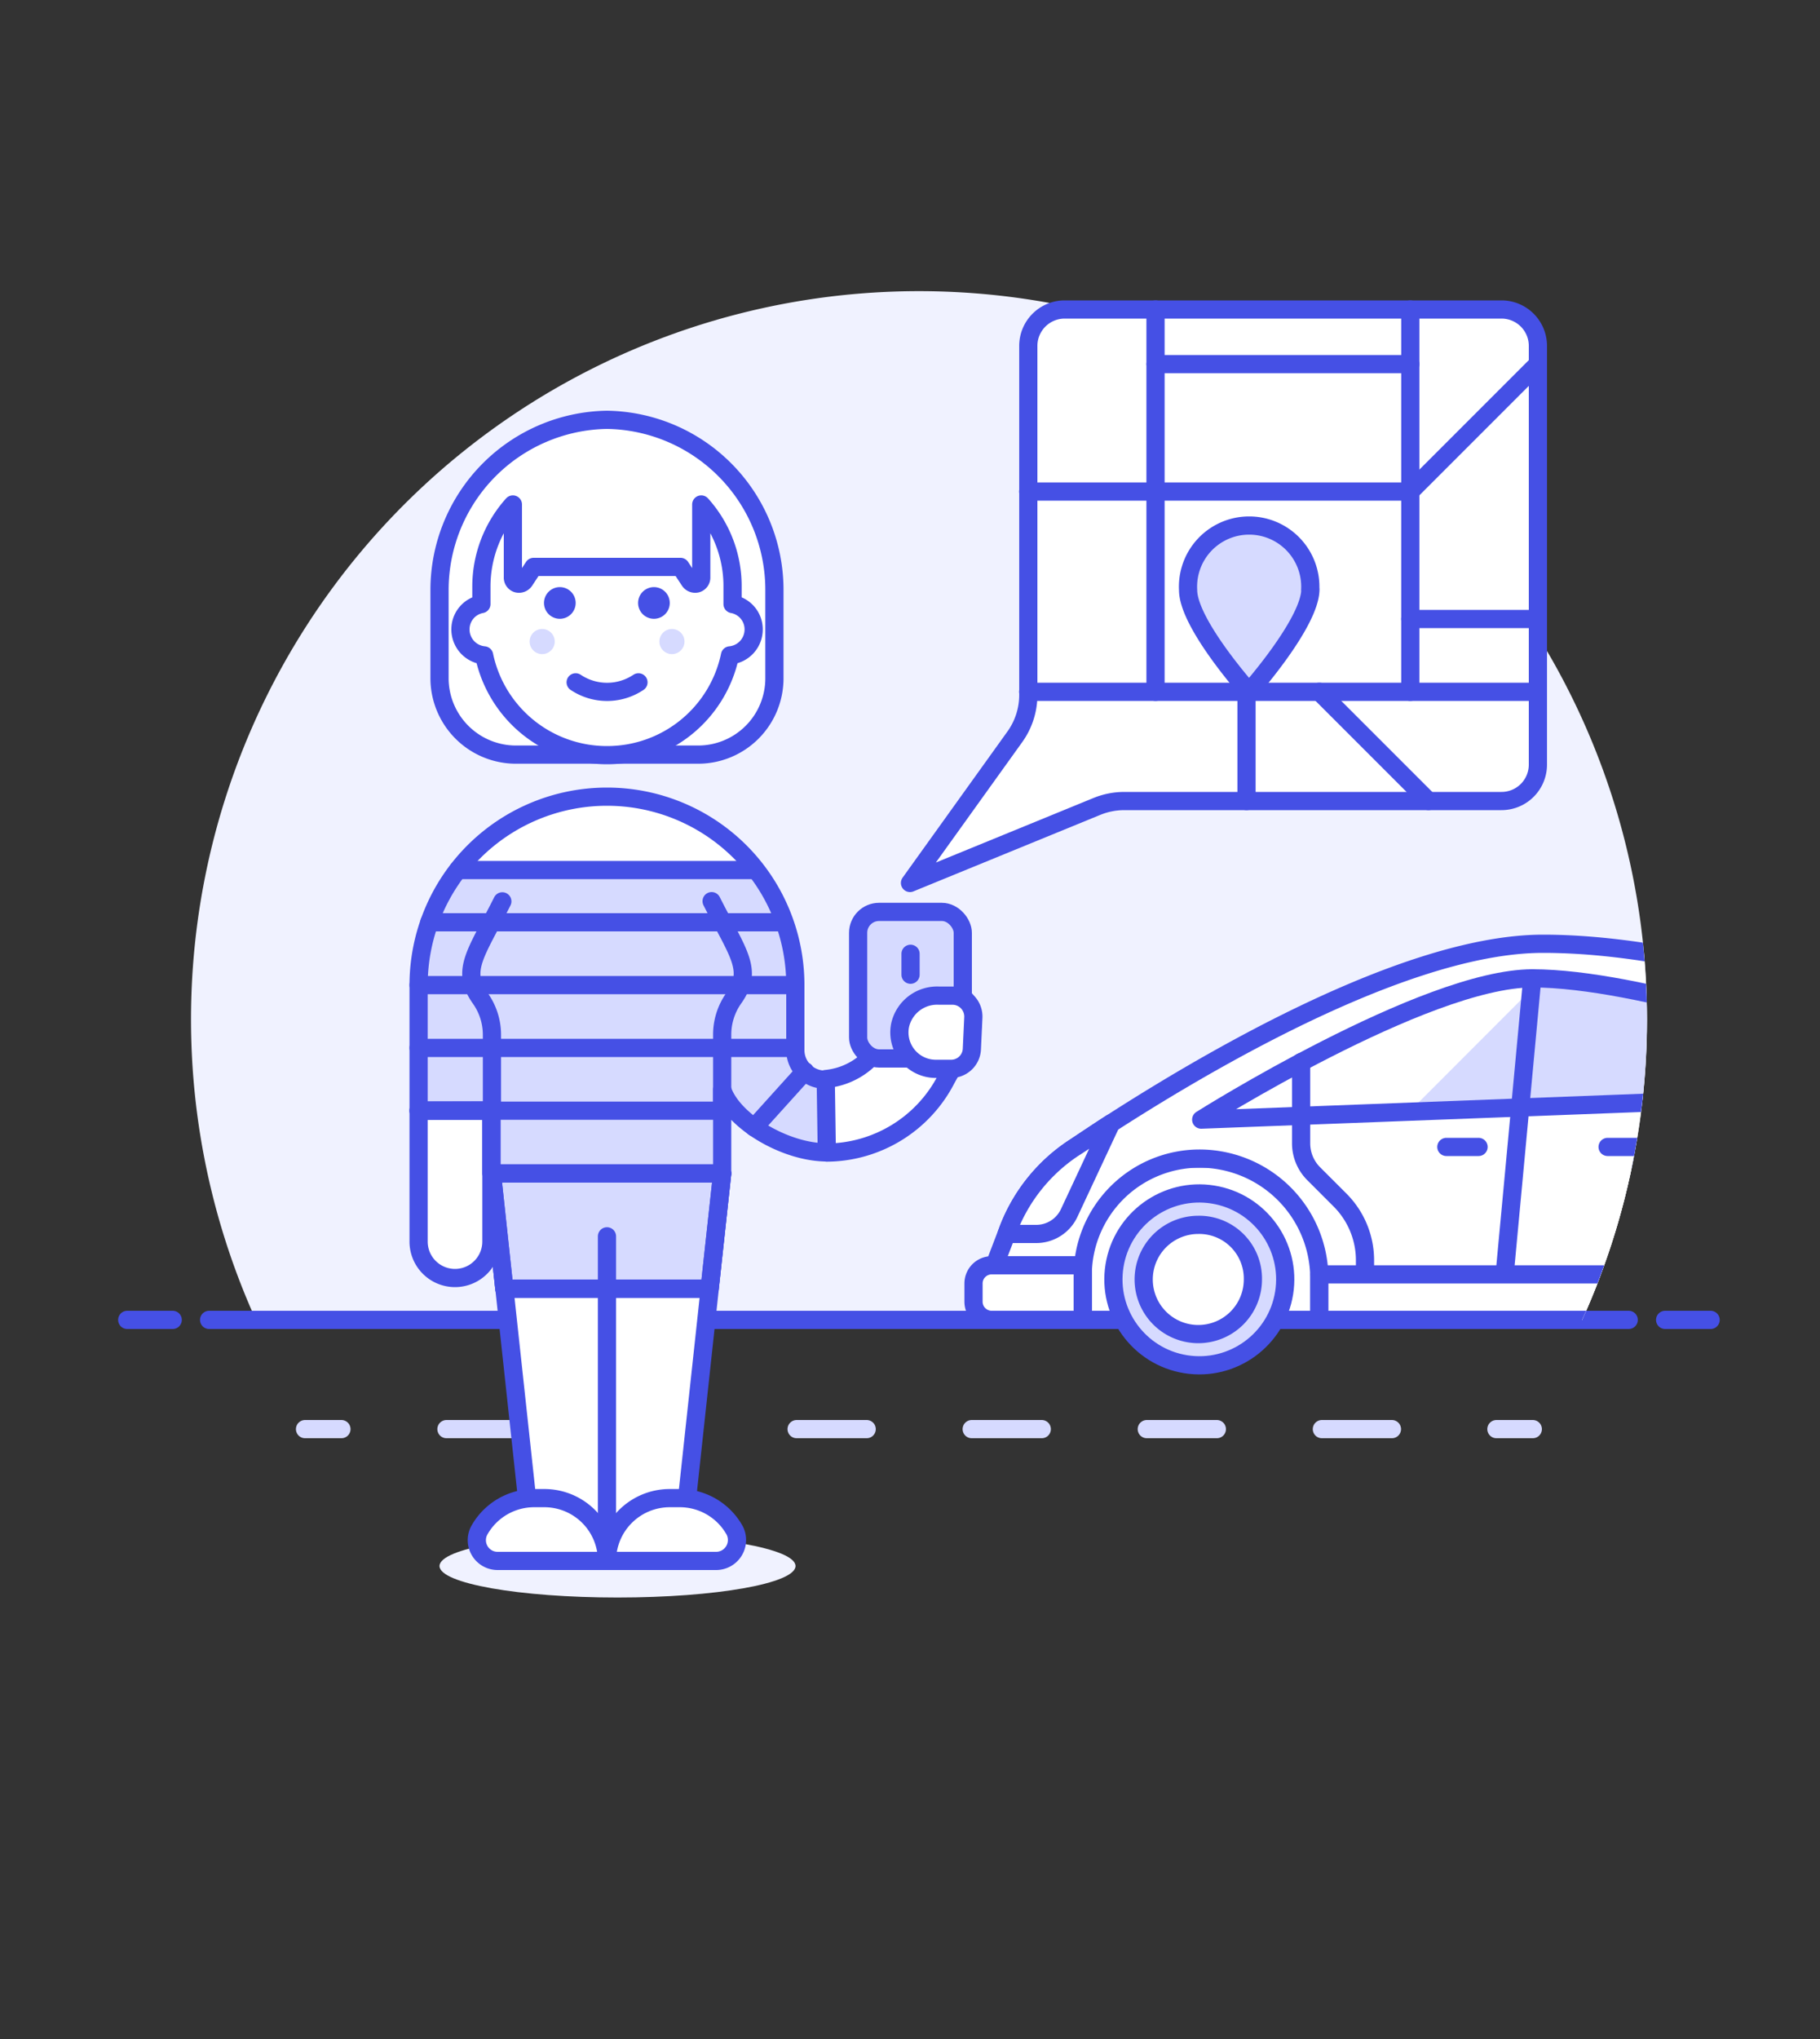 <svg id="Duotone" xmlns="http://www.w3.org/2000/svg" xmlns:xlink="http://www.w3.org/1999/xlink" viewBox="0 0 100 112"><rect x="0" y="0" width="100" height="112" fill="#333333" stroke="none"/><defs><style>.cls-1,.cls-3,.cls-4,.cls-5{fill:none;}.cls-2{fill:#f0f2ff;}.cls-3,.cls-7,.cls-9{stroke:#4550e5;stroke-linejoin:round;}.cls-3,.cls-4,.cls-5,.cls-7,.cls-9{stroke-linecap:round;}.cls-4,.cls-5{stroke:#d6daff;stroke-miterlimit:10;}.cls-5{stroke-dasharray:3.85 5.77;}.cls-6,.cls-9{fill:#fff;}.cls-10,.cls-7{fill:#d6daff;}.cls-8{clip-path:url(#clip-path);}.cls-11{fill:#4550e5;}</style><clipPath id="clip-path"><circle class="cls-1" cx="50.49" cy="56" r="40"/></clipPath></defs><title>41- taxi-driver-female-asian-3</title><g id="Icons"><g id="Background"><g id="New_Symbol_85" data-name="New Symbol 85"><path class="cls-2" d="M86.93,72.5a40,40,0,1,0-72.87,0Z"/><line class="cls-3" x1="11.49" y1="72.5" x2="89.49" y2="72.5"/><line class="cls-3" x1="6.99" y1="72.5" x2="9.49" y2="72.5"/><line class="cls-3" x1="91.49" y1="72.5" x2="93.99" y2="72.5"/><line class="cls-4" x1="16.76" y1="78.5" x2="18.76" y2="78.5"/><line class="cls-5" x1="24.53" y1="78.5" x2="79.33" y2="78.5"/><line class="cls-4" x1="82.22" y1="78.5" x2="84.22" y2="78.5"/></g></g><g id="Scene"><path class="cls-6" d="M63.49,20V17h-5a2,2,0,0,0-2,2v8h7Z"/><rect class="cls-6" x="56.49" y="27" width="7" height="11"/><polygon class="cls-6" points="63.49 38 68.49 38 72.49 38 77.49 38 77.49 34 77.49 27 63.49 27 63.49 38"/><rect class="cls-6" x="63.49" y="17" width="14" height="3"/><rect class="cls-6" x="63.49" y="20" width="14" height="7"/><path class="cls-6" d="M63.49,38h-7v.21a3.94,3.94,0,0,1-.76,2.34L50,48.5l10.27-4.2a4,4,0,0,1,1.52-.3h6.71V38Z"/><polygon class="cls-6" points="68.49 38 68.49 44 78.49 44 72.49 38 68.49 38"/><path class="cls-6" d="M82.49,17h-5V27l7-7V19A2,2,0,0,0,82.49,17Z"/><polygon class="cls-6" points="77.49 34 84.49 34 84.49 20 77.49 27 77.49 34"/><path class="cls-6" d="M72.49,38l6,6h4a2,2,0,0,0,2-2V38h-12Z"/><rect class="cls-6" x="77.49" y="34" width="7" height="4"/><line class="cls-3" x1="77.49" y1="38" x2="77.49" y2="17"/><line class="cls-3" x1="63.49" y1="38" x2="63.49" y2="17"/><polyline class="cls-3" points="56.49 27 77.49 27 84.49 20"/><line class="cls-3" x1="77.49" y1="34" x2="84.49" y2="34"/><line class="cls-3" x1="77.49" y1="20" x2="63.49" y2="20"/><line class="cls-3" x1="84.49" y1="38" x2="56.49" y2="38"/><line class="cls-3" x1="68.49" y1="38" x2="68.49" y2="44"/><line class="cls-3" x1="72.49" y1="38" x2="78.49" y2="44"/><path class="cls-3" d="M82.49,44H61.78a4,4,0,0,0-1.52.3L50,48.5l5.74-8a3.94,3.94,0,0,0,.76-2.34V19a2,2,0,0,1,2-2h24a2,2,0,0,1,2,2V42A2,2,0,0,1,82.49,44Z"/><path class="cls-7" d="M72,32.36C72,34.21,68.63,38,68.63,38s-3.35-3.74-3.35-5.59a3.36,3.36,0,1,1,6.71,0Z"/><g class="cls-8"><rect class="cls-9" x="59.49" y="63.64" width="44.78" height="8.86"/><path class="cls-6" d="M108.4,57.74s-13-5.9-23.62-5.9c-8.18,0-20.56,7.69-25.82,11.24a9.39,9.39,0,0,0-3.56,4.45L54.11,70.9a1.18,1.18,0,0,0,1.1,1.6h4.28V70.14a6.42,6.42,0,0,1,6.4-6.5,6.59,6.59,0,0,1,6.6,6.5V72.5h18.2V70.14a6.5,6.5,0,1,1,13,0V72.5h3.44a1.19,1.19,0,0,0,1.18-1.28l-1.08-10.53Z"/><circle class="cls-7" cx="65.89" cy="70.28" r="4.72" transform="translate(-13.92 124.22) rotate(-80.9)"/><path class="cls-9" d="M68.84,70.28a3,3,0,1,1-3-3A2.95,2.95,0,0,1,68.84,70.28Z"/><path class="cls-10" d="M66,61.5s12.3-7.76,18.2-7.76,16,3.55,16,3.55l-2.37,3Z"/><path class="cls-6" d="M77.45,61.05l7.29-7.3h-.55c-5.9,0-18.2,7.76-18.2,7.76Z"/><path class="cls-3" d="M66,61.5s12.3-7.76,18.2-7.76,16,3.55,16,3.55l-2.37,3Z"/><line class="cls-3" x1="84.19" y1="53.74" x2="82.44" y2="72.5"/><path class="cls-3" d="M71.49,58.34V62.8a2.36,2.36,0,0,0,.69,1.67l1.47,1.47A4.68,4.68,0,0,1,75,69.28V72.5"/><path class="cls-3" d="M92.51,55l1.72,7-1.4,1.2A12.9,12.9,0,0,0,89,69l-1.22,3.67"/><line class="cls-3" x1="79.47" y1="63" x2="81.24" y2="63"/><line class="cls-3" x1="88.33" y1="63" x2="90.1" y2="63"/><path class="cls-3" d="M108.4,57.74s-13-5.9-23.62-5.9c-8.18,0-20.56,7.69-25.82,11.24a9.39,9.39,0,0,0-3.56,4.45L54.11,70.9a1.18,1.18,0,0,0,1.1,1.6h4.28V70.14a6.42,6.42,0,0,1,6.4-6.5,6.59,6.59,0,0,1,6.6,6.5V72.5h18.2V70.14a6.5,6.5,0,1,1,13,0V72.5h3.44a1.19,1.19,0,0,0,1.18-1.28l-1.08-10.53Z"/><path class="cls-9" d="M61.05,61.7c-.78.5-1.49,1-2.09,1.38a9.39,9.39,0,0,0-3.56,4.45l-.09.25h1.63a2,2,0,0,0,1.81-1.16Z"/><path class="cls-9" d="M54.49,69.5h5v3h-5a1,1,0,0,1-1-1v-1A1,1,0,0,1,54.49,69.5Z"/><rect class="cls-9" x="72.49" y="70" width="18.2" height="2.5"/></g><polygon class="cls-6" points="29.33 85.74 37.38 85.74 39.68 64.46 27.03 64.46 29.33 85.74"/><polygon class="cls-3" points="29.33 85.74 37.38 85.74 39.68 64.46 27.03 64.46 29.33 85.74"/><path class="cls-10" d="M27,61v3.45H39.68v-4.6c.57,1.73,3.45,3.45,5.75,3.45v-4a1.62,1.62,0,0,1-1.73-1.6V54.11a10.35,10.35,0,0,0-20.7,0h0c0,.34,0,6.52,0,6.9Z"/><polygon class="cls-7" points="38.99 70.79 39.68 64.46 27.03 64.46 27.71 70.79 38.99 70.79"/><polygon class="cls-3" points="38.99 70.79 39.68 64.46 27.03 64.46 27.71 70.79 38.99 70.79"/><path class="cls-6" d="M33.35,43.76a10.33,10.33,0,0,0-8.19,4H41.55A10.35,10.35,0,0,0,33.35,43.76Z"/><ellipse class="cls-2" cx="33.93" cy="86.02" rx="9.78" ry="1.73"/><path class="cls-9" d="M27,66.19V61H23V68.2a2,2,0,0,0,4,0Z"/><path class="cls-3" d="M27,61v3.45H39.68v-4.6c.57,1.73,3.45,3.45,5.75,3.45v-4a1.62,1.62,0,0,1-1.73-1.6V54.11a10.35,10.35,0,0,0-20.7,0h0c0,.34,0,6.52,0,6.9Z"/><path class="cls-3" d="M27.6,49.51c-1.44,2.88-2.31,3.78-1.2,5.34a3.46,3.46,0,0,1,.63,2V61"/><path class="cls-3" d="M39.68,61V56.84a3.46,3.46,0,0,1,.63-2c1.11-1.56.24-2.46-1.21-5.34"/><line class="cls-3" x1="23.59" y1="50.66" x2="43.02" y2="50.66"/><line class="cls-3" x1="25.16" y1="47.79" x2="41.4" y2="47.79"/><line class="cls-3" x1="23" y1="54.11" x2="43.7" y2="54.11"/><line class="cls-3" x1="23" y1="57.56" x2="43.7" y2="57.56"/><line class="cls-3" x1="23" y1="61.01" x2="39.68" y2="61.01"/><path class="cls-9" d="M45.43,63.31A7.44,7.44,0,0,0,52,59.26l1.2-2.16a2,2,0,0,0-.79-2.73,1.93,1.93,0,0,0-1-.26,2,2,0,0,0-1.76,1l-1.2,2.16a3.94,3.94,0,0,1-3.08,2Z"/><line class="cls-3" x1="41.44" y1="61.93" x2="44.23" y2="58.84"/><line class="cls-3" x1="33.35" y1="67.91" x2="33.35" y2="85.74"/><path class="cls-9" d="M39.37,85.74a1.15,1.15,0,0,0,1-1.67,3.45,3.45,0,0,0-3-1.78H36.8a3.45,3.45,0,0,0-3.45,3.45Z"/><path class="cls-9" d="M33.35,85.74a3.44,3.44,0,0,0-3.45-3.45h-.57a3.45,3.45,0,0,0-3,1.78,1.14,1.14,0,0,0,1,1.67Z"/><rect class="cls-7" x="47.15" y="50.09" width="5.75" height="8.05" rx="1.15" ry="1.15"/><line class="cls-3" x1="50.03" y1="52.39" x2="50.03" y2="53.54"/><path class="cls-9" d="M51.37,58.71a2,2,0,0,1-1.91-2.41,2.08,2.08,0,0,1,2.14-1.61l.77,0a1.15,1.15,0,0,1,1.11,1.2l-.08,1.72a1.14,1.14,0,0,1-1.18,1.1Z"/><path class="cls-6" d="M33.35,23.06a9.35,9.35,0,0,0-9.2,9.34v4.85a4.2,4.2,0,0,0,4.16,4.2H38.4a4.19,4.19,0,0,0,4.15-4.2V32.4A9.34,9.34,0,0,0,33.35,23.06Z"/><path class="cls-3" d="M33.35,23.06a9.35,9.35,0,0,0-9.2,9.34v4.85a4.2,4.2,0,0,0,4.16,4.2H38.4a4.19,4.19,0,0,0,4.15-4.2V32.4A9.34,9.34,0,0,0,33.35,23.06Z"/><path class="cls-9" d="M40.25,33.18v-.92a6.69,6.69,0,0,0-1.72-4.55v4a.34.34,0,0,1-.24.34.37.37,0,0,1-.4-.15l-.5-.76H29.32l-.5.76a.37.37,0,0,1-.4.15.34.34,0,0,1-.24-.34v-4a6.75,6.75,0,0,0-1.73,4.55v.92a1.41,1.41,0,0,0-1.15,1.38A1.43,1.43,0,0,0,26.6,36a6.89,6.89,0,0,0,6.75,5.48h0A6.89,6.89,0,0,0,40.11,36a1.43,1.43,0,0,0,1.3-1.42A1.41,1.41,0,0,0,40.25,33.18Z"/><circle class="cls-10" cx="29.79" cy="35.24" r="0.69"/><circle class="cls-10" cx="36.92" cy="35.24" r="0.69"/><path class="cls-3" d="M31.63,37.48a3.1,3.1,0,0,0,3.45,0"/><path class="cls-11" d="M30.77,32.25a.87.87,0,1,0,.86.86.87.87,0,0,0-.86-.86Z"/><path class="cls-11" d="M35.94,32.25a.87.87,0,1,0,.86.86.87.87,0,0,0-.86-.86Z"/></g></g></svg>